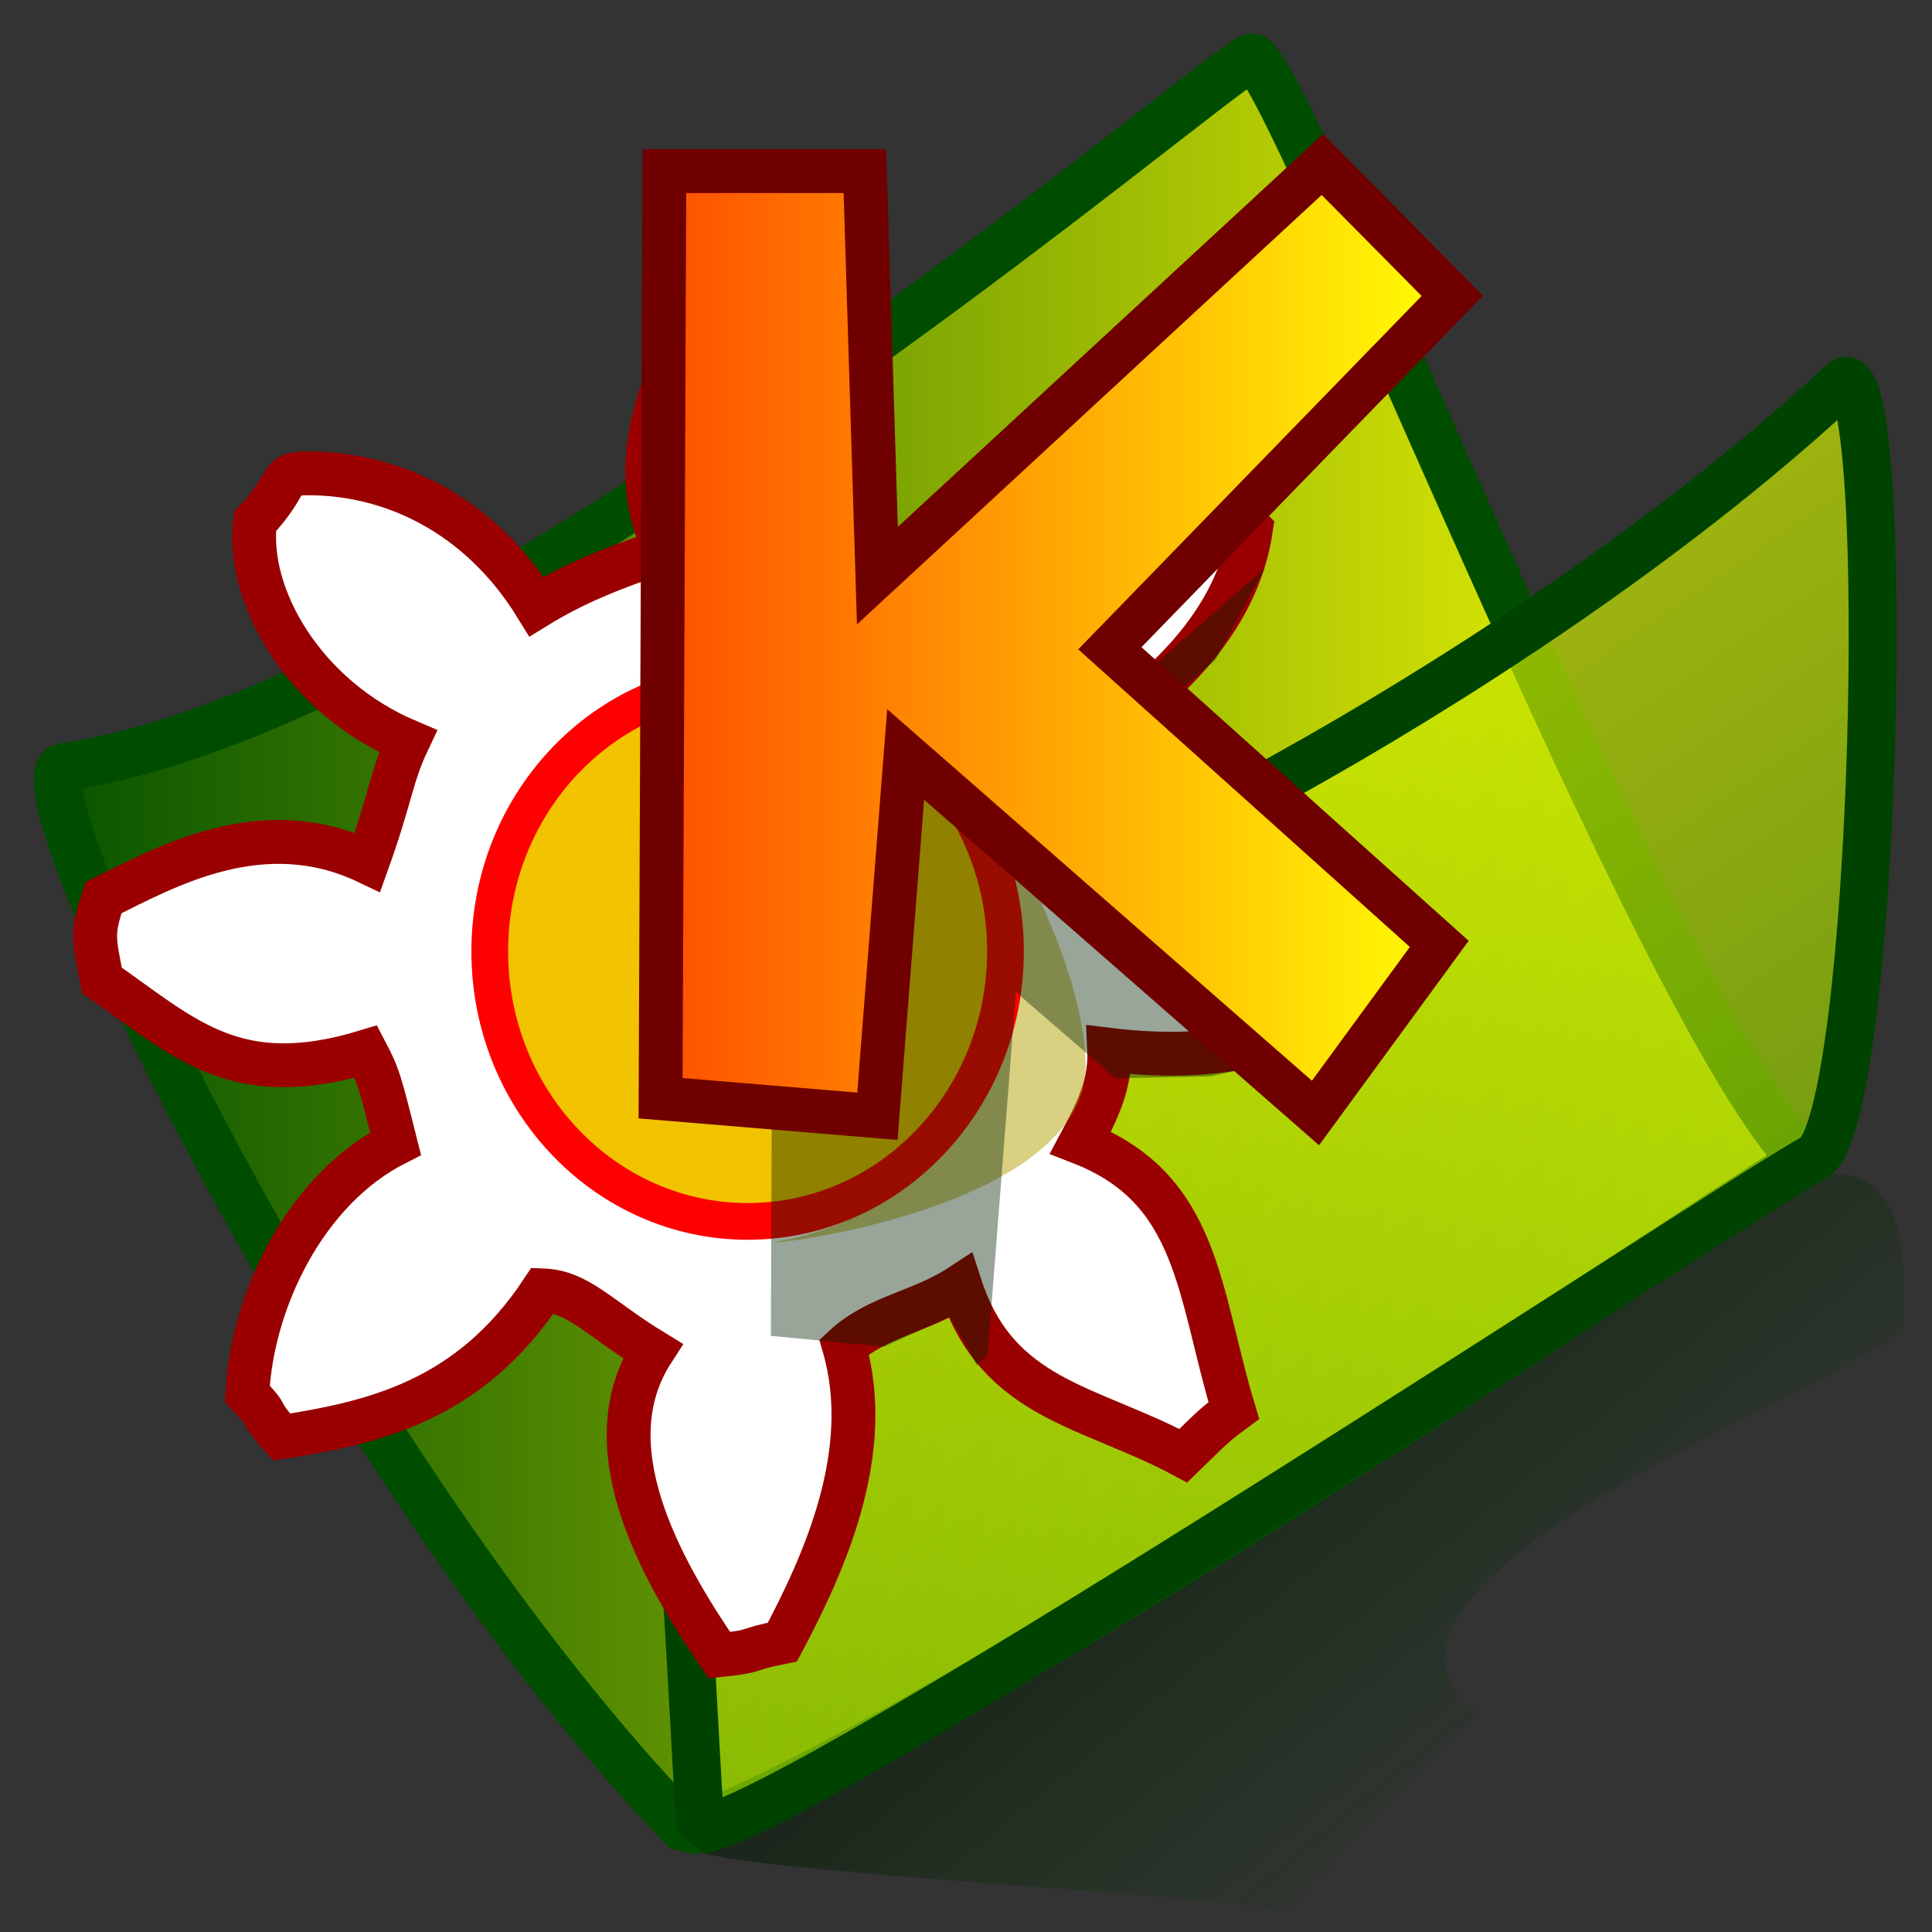 <?xml version="1.0" encoding="UTF-8" standalone="no"?>
<!DOCTYPE svg PUBLIC "-//W3C//DTD SVG 1.0//EN"
"http://www.w3.org/TR/2001/REC-SVG-20010904/DTD/svg10.dtd">
<!-- Created with Sodipodi ("http://www.sodipodi.com/") -->
<svg
   xmlns="http://www.w3.org/2000/svg"
   xmlns:xlink="http://www.w3.org/1999/xlink"
   version="1.0"
   x="0"
   y="0"
   width="437.5"
   height="437.5"
   id="svg53">
  <rect width="100%" height="100%" fill="#333333" stroke="none"/>
  <defs
     id="defs55">
    <linearGradient
       id="linearGradient627">
      <stop
         style="stop-color:#ff4f00;stop-opacity:1;"
         offset="0"
         id="stop628" />
      <stop
         style="stop-color:#ffff05;stop-opacity:1;"
         offset="1"
         id="stop629" />
    </linearGradient>
    <linearGradient
       id="linearGradient887">
      <stop
         style="stop-color:#004f00;stop-opacity:1;"
         offset="0"
         id="stop888" />
      <stop
         style="stop-color:#ffff05;stop-opacity:1;"
         offset="1"
         id="stop889" />
    </linearGradient>
    <linearGradient
       id="linearGradient883">
      <stop
         style="stop-color:#def200;stop-opacity:1;"
         offset="0"
         id="stop884" />
      <stop
         style="stop-color:#92c705;stop-opacity:1;"
         offset="1"
         id="stop885" />
    </linearGradient>
    <linearGradient
       id="linearGradient838">
      <stop
         style="stop-color:#000000;stop-opacity:0.667;"
         offset="0"
         id="stop839" />
      <stop
         style="stop-color:#003a00;stop-opacity:0.118;"
         offset="1"
         id="stop840" />
    </linearGradient>
    <linearGradient
       x1="0.294"
       y1="0.188"
       x2="0.788"
       y2="0.562"
       id="linearGradient841"
       xlink:href="#linearGradient838" />
    <linearGradient
       x1="0.248"
       y1="0.25"
       x2="0.574"
       y2="0.766"
       id="linearGradient882"
       xlink:href="#linearGradient883" />
    <linearGradient
       x1="-1.26992203e-8"
       y1="-1.07800702e-9"
       x2="1"
       y2="-1.07800702e-9"
       id="linearGradient886"
       xlink:href="#linearGradient887" />
    <linearGradient
       x1="4.4700748e-8"
       y1="-5.76701409e-10"
       x2="1"
       y2="-5.76701409e-10"
       id="linearGradient626"
       xlink:href="#linearGradient627" />
  </defs>
  <path
     d="M 157.052 418.82 C 165.65 423.956 270.157 428.496 290.571 432.671 C 305.424 418.486 319.145 402.263 334.141 388.041 C 296.567 356.922 423.863 312.062 431.118 300.319 C 431.118 287.355 433.038 262.022 410.739 266.461 C 339.329 300.418 186.217 396.61 157.052 418.82 z "
     style="font-size:12;fill:url(#linearGradient841);fill-opacity:1;fill-rule:evenodd;stroke-width:1;"
     id="path609" />
  <path
     d="M 14.051 173.738 C 106.457 161.172 276.688 14.764 283.471 13.021 C 291.517 13.441 374.857 228.811 408.315 262.862 C 379.037 280.904 213.947 393.157 155.607 414.815 C 77.101 333.87 3.703 179.807 14.051 173.738 z "
     style="font-size:12;fill:url(#linearGradient886);fill-opacity:1;fill-rule:evenodd;stroke:#004d00;stroke-width:10.866;stroke-linejoin:bevel;"
     id="path164" />
  <path
     d="M 158.665 414.315 C 155.571 372.135 152.975 246.539 126.444 198.187 C 126.227 192.035 222.01 129.894 224.26 131.718 C 227.335 131.753 233.326 193.651 230.223 202.657 C 233.378 208.053 345.515 153.666 417.683 86.272 C 428.647 83.664 424.916 252.17 411.002 261.996 C 393.853 271.302 181.532 411.731 158.665 414.315 z "
     style="font-size:12;fill:url(#linearGradient882);fill-opacity:0.72;fill-rule:evenodd;stroke:#004300;stroke-width:10.866;stroke-linejoin:bevel;stroke-dashoffset:0;"
     id="path163" />
  <path
     d="M 82.833 238.135 C 53.336 247.089 41.804 235.092 23.076 222.021 C 21.298 212.626 20.663 211.45 23.457 203.274 C 37.479 196.354 59.38 183.875 83.215 195.24 C 88.554 180.351 88.601 175.817 92.369 167.869 C 68.837 157.919 55.709 135.027 57.743 118.123 C 66.082 109.299 62.672 107.277 69.363 107.196 C 87.962 106.986 108.296 115.888 121.485 137.367 C 130.131 132.054 138.522 128.702 150.726 124.567 C 140.388 103.688 151.278 82.378 161.958 63.652 C 171.841 61.164 164.638 61.611 177.514 63.79 C 188.977 80.131 197.772 103.617 190.651 125.52 C 199.805 128.606 207.561 130.379 214.681 138.456 C 225.361 117.873 252.358 111.714 272.7 108.181 C 278.201 114.294 276.177 112.327 283.297 119.755 C 280.143 141.053 263.091 157.248 243.416 169.232 C 250.105 181.988 247.333 180.113 252.442 193.742 C 269.719 190.457 294.909 192.888 314.236 208.676 C 315.062 220.253 315.379 209.406 313.853 220.841 C 297.409 236.274 275.979 240.755 251.171 237.725 C 251.513 245.262 248.761 251.096 244.686 258.729 C 271.555 269.15 271.26 292.411 279.398 319.429 C 274.911 322.746 274.811 322.974 267.955 329.642 C 246.583 318.208 225.905 317.097 217.477 291.24 C 208.524 297.115 198.719 297.986 191.16 304.993 C 198.058 329.04 186.555 354.181 177.174 371.854 C 167.421 373.809 172.282 373.83 162.892 374.805 C 148.975 354.479 134.072 327.19 147.805 305.947 C 135.6 298.486 131.02 292.479 122.882 292.196 C 106.383 317.188 84.778 322.152 63.761 325.42 C 57.497 318.339 62.006 321.928 56.007 315.617 C 57.08 294.373 69.181 269.317 89.573 258.968 C 85.832 244.086 85.676 243.582 82.833 238.135 z "
     style="font-size:12;fill:#ffffff;fill-opacity:1;fill-rule:evenodd;stroke:#9a0000;stroke-width:9.931;stroke-linecap:round;"
     id="path91" />
  <path
     d="M 208.909 164.821 C 217.967 168.891 246.623 214.965 245.835 242.828 C 243.406 272.178 181.059 281.322 174.764 281.389 C 230.691 272.338 251.759 202.141 208.909 164.821 z "
     style="font-size:12;fill:#b2a000;fill-opacity:0.495;fill-rule:evenodd;stroke-width:1;"
     id="path580" />
  <path
     d="M 227.689 215.439 C 227.689 249.193 201.529 276.586 169.297 276.586 C 137.064 276.586 110.904 249.193 110.904 215.439 C 110.904 181.686 137.064 154.292 169.297 154.292 C 201.529 154.292 227.689 181.686 227.689 215.439 z "
     style="font-size:12;fill:#f2c300;fill-opacity:1;fill-rule:evenodd;stroke:#ff0000;stroke-width:8.318;"
     id="path93" />
  <path
     d="M 230.054 224.661 L 252.616 244.168 L 274.164 243.73 L 292.488 239.685 L 308.784 231.081 L 276.295 200.613 L 286.893 189.763 L 268.115 187.142 L 254.668 188.681 L 250.481 171.214 L 275.273 149.374 L 286.368 128.673 L 223.15 184.165 L 221.226 123.261 L 214.43 130.421 L 196.475 122.765 L 196.345 92.846 L 175.418 92.561 L 174.562 302.504 L 200.186 304.95 L 215.15 298.113 L 221.197 309.201 L 223.658 306.589 L 230.054 224.661 z "
     style="font-size:12;font-weight:normal;fill:#002100;fill-opacity:0.403;fill-rule:evenodd;stroke-width:12.501;font-family:helvetica;"
     id="path581" />
  <path
     d="M 205.084 170.848 L 297.89 252.035 L 325.917 213.742 L 251.324 146.801 L 328.881 66.994 L 299.442 37.247 L 198.687 130.352 L 195.853 38.748 L 150.448 38.748 L 149.592 248.692 L 198.687 252.776 L 205.084 170.848 z "
     style="font-size:12;font-weight:normal;fill:url(#linearGradient626);fill-opacity:1;fill-rule:evenodd;stroke:#700000;stroke-width:9.932;font-family:helvetica;"
     id="path115" />

</svg>

